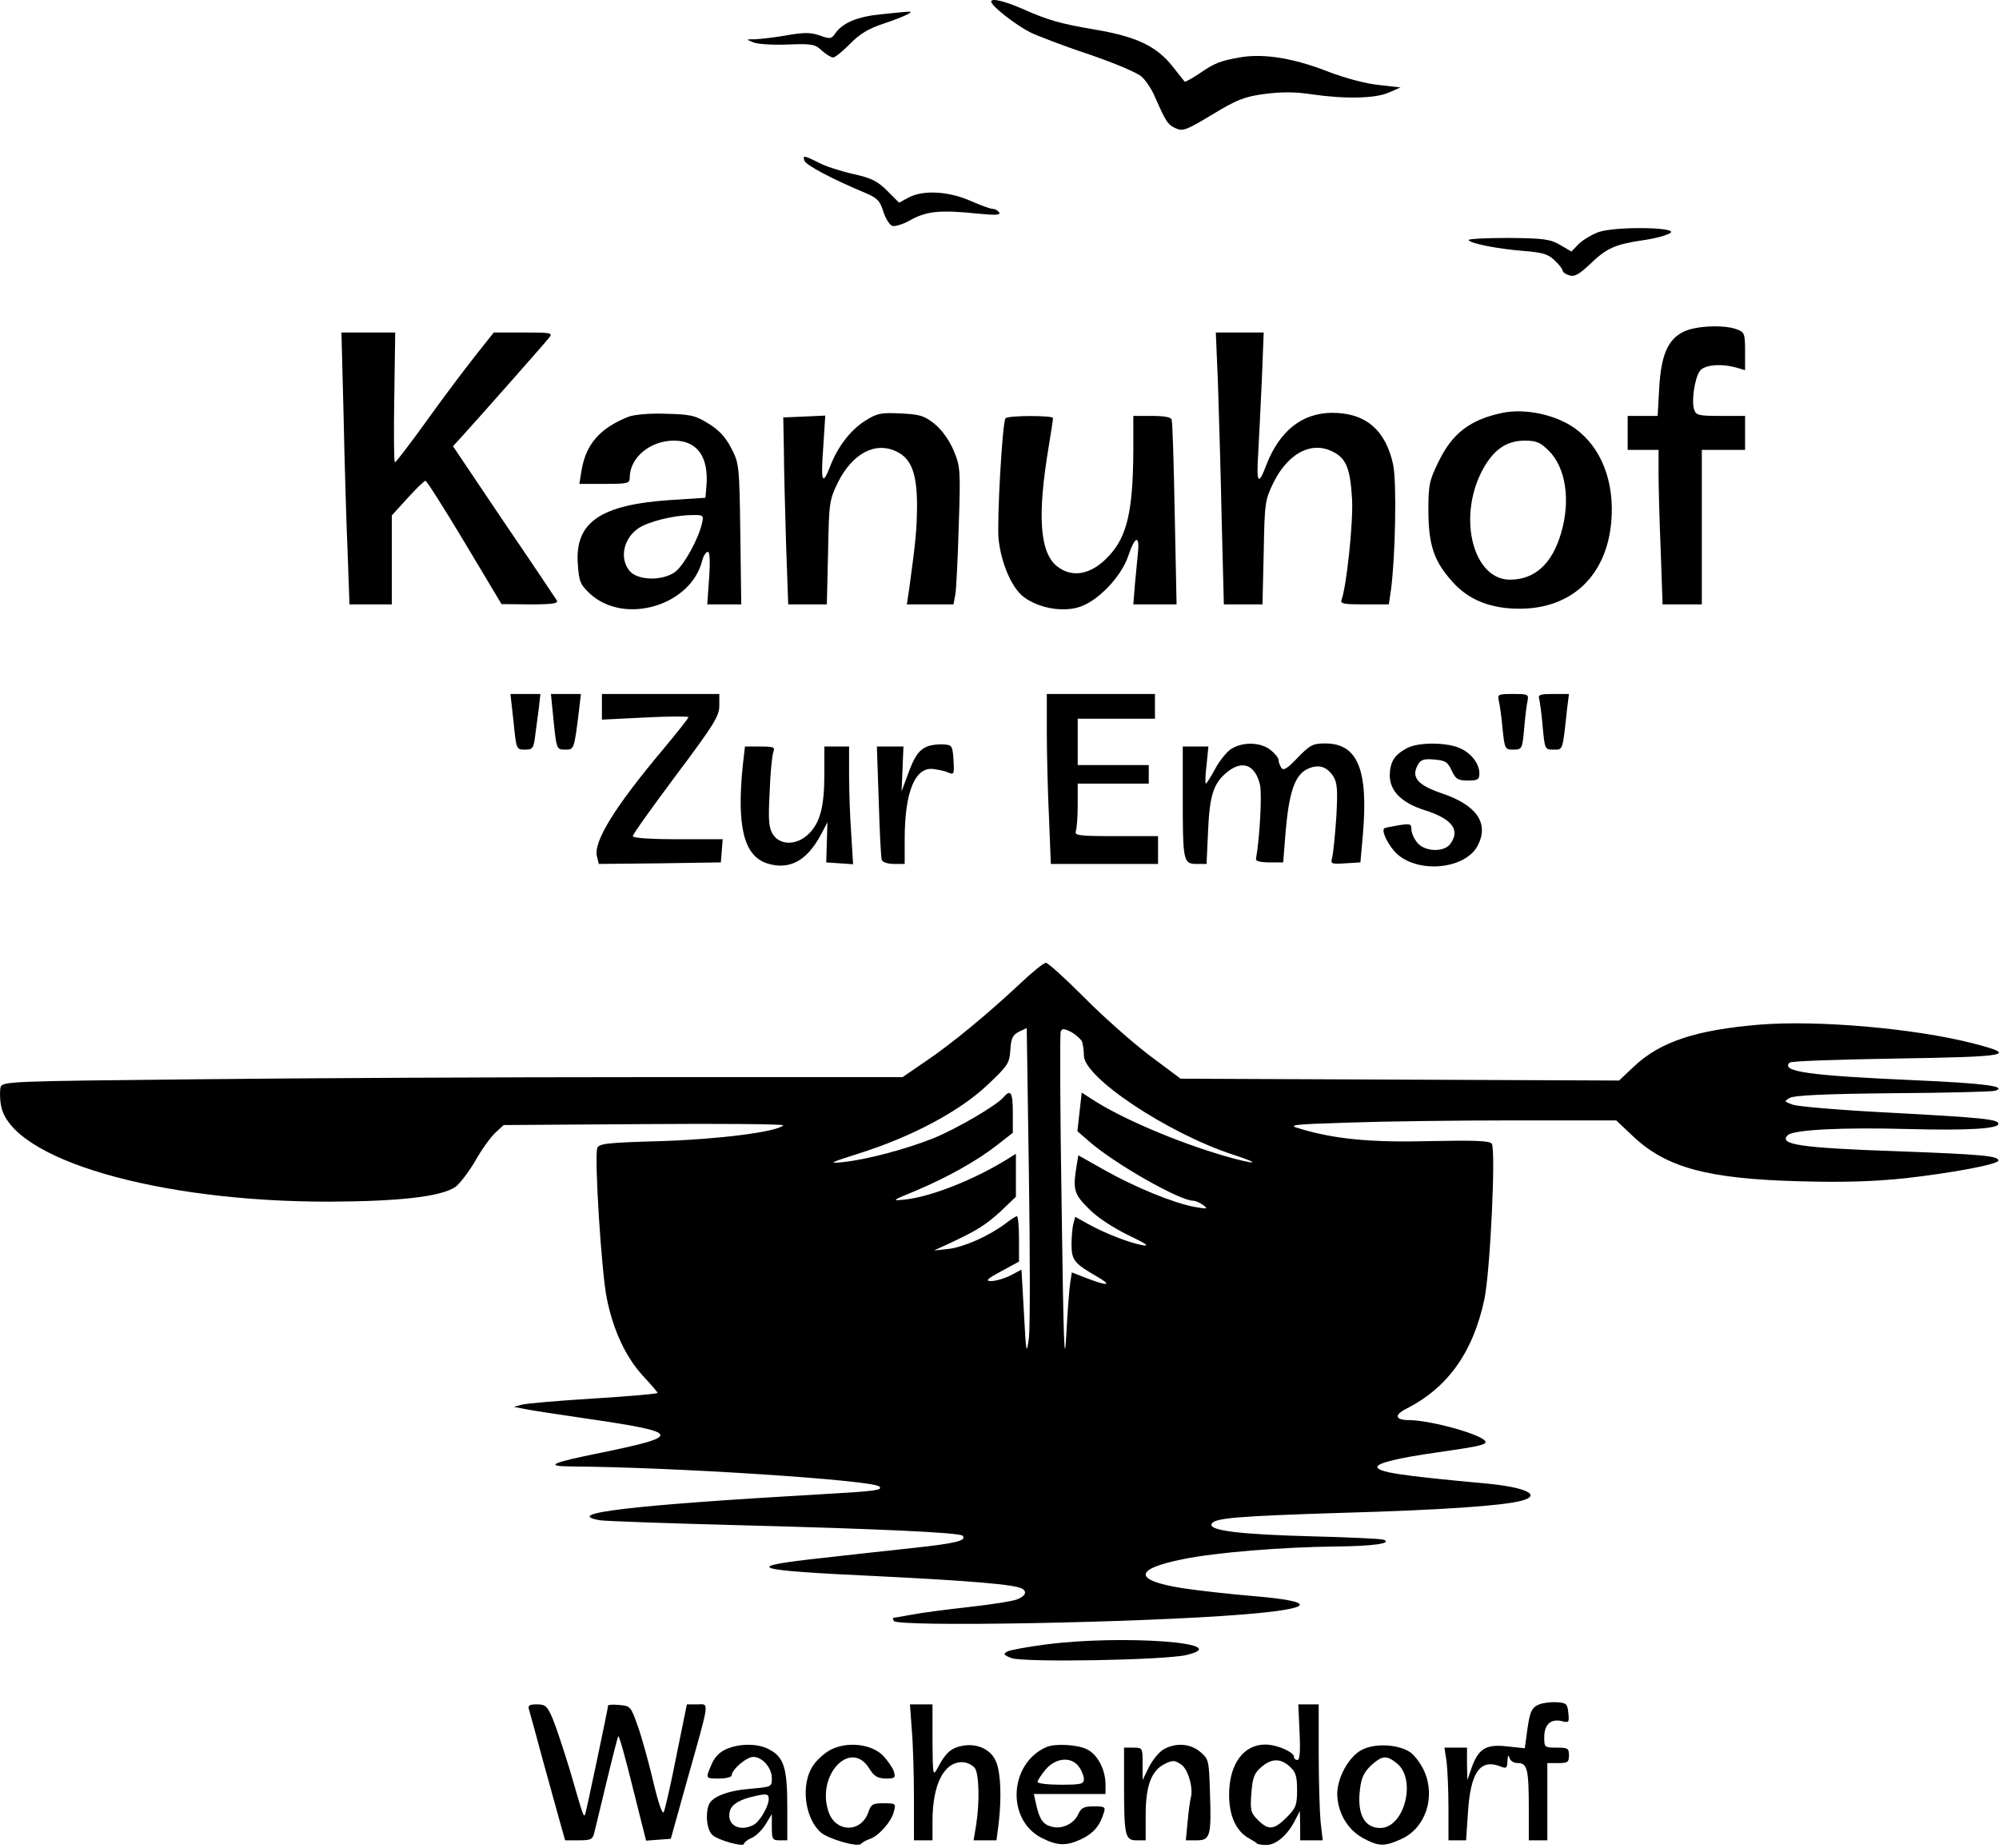 <?xml version="1.0" encoding="UTF-8" standalone="no"?>
<!DOCTYPE svg PUBLIC "-//W3C//DTD SVG 1.1//EN" "http://www.w3.org/Graphics/SVG/1.1/DTD/svg11.dtd">
<svg width="100%" height="100%" viewBox="0 0 647 598" version="1.1" xmlns="http://www.w3.org/2000/svg" xmlns:xlink="http://www.w3.org/1999/xlink" xml:space="preserve" xmlns:serif="http://www.serif.com/" style="fill-rule:evenodd;clip-rule:evenodd;stroke-linejoin:round;stroke-miterlimit:2;">
    <g transform="matrix(1,0,0,1,-60.186,-97.394)">
        <g transform="matrix(0.1,0,0,-0.1,0,788)">
            <path d="M3810,6901C3810,6887 3888,6826 3937,6801C3960,6790 4045,6757 4127,6730C4209,6702 4285,6670 4298,6657C4311,6645 4331,6615 4341,6590C4376,6511 4382,6502 4407,6491C4430,6480 4442,6485 4525,6535C4606,6584 4629,6593 4695,6602C4749,6609 4794,6609 4846,6601C4956,6585 5054,6587 5098,6607L5135,6623L5065,6631C5024,6635 4956,6653 4901,6674C4789,6718 4694,6733 4619,6721C4550,6709 4535,6703 4482,6667C4458,6651 4438,6640 4436,6642C4435,6643 4418,6665 4398,6690C4345,6757 4281,6787 4148,6810C4035,6829 3995,6840 3910,6878C3852,6903 3810,6913 3810,6901Z" style="fill-rule:nonzero;"/>
        </g>
        <g transform="matrix(0.1,0,0,-0.1,0,788)">
            <path d="M3455,6860C3380,6853 3330,6833 3306,6799C3293,6780 3289,6779 3256,6791C3227,6801 3206,6802 3150,6792C3111,6785 3065,6780 3047,6779C3016,6779 3015,6779 3040,6769C3054,6763 3104,6760 3152,6762C3230,6765 3241,6763 3262,6742C3276,6730 3292,6720 3298,6720C3305,6720 3329,6740 3353,6764C3384,6796 3412,6813 3460,6829C3529,6852 3568,6871 3540,6868C3532,6868 3494,6864 3455,6860Z" style="fill-rule:nonzero;"/>
        </g>
        <g transform="matrix(0.1,0,0,-0.1,0,788)">
            <path d="M3206,6385C3212,6371 3296,6326 3402,6282C3442,6265 3450,6256 3461,6221C3468,6199 3481,6178 3490,6175C3499,6172 3527,6181 3551,6195C3602,6223 3647,6227 3764,6215C3823,6209 3841,6210 3836,6218C3832,6225 3822,6230 3815,6230C3807,6230 3775,6242 3743,6256C3673,6287 3590,6292 3543,6267L3512,6250L3473,6289C3442,6320 3422,6330 3363,6343C3323,6352 3273,6368 3251,6380C3203,6404 3199,6404 3206,6385Z" style="fill-rule:nonzero;"/>
        </g>
        <g transform="matrix(0.1,0,0,-0.1,0,788)">
            <path d="M5776,6155C5754,6147 5726,6130 5712,6117L5688,6092L5652,6113C5620,6132 5599,6135 5483,6136C5411,6136 5353,6133 5355,6129C5362,6118 5446,6101 5532,6094C5597,6089 5614,6083 5635,6062C5649,6049 5660,6034 5660,6029C5660,6025 5670,6018 5681,6015C5697,6009 5713,6018 5749,6052C5802,6103 5828,6115 5922,6129C5959,6134 5998,6145 6008,6152C6036,6171 5830,6174 5776,6155Z" style="fill-rule:nonzero;"/>
        </g>
        <g transform="matrix(0.1,0,0,-0.1,0,788)">
            <path d="M6050,5832C6000,5807 5978,5757 5972,5649L5967,5560L5870,5560L5870,5450L5970,5450L5970,5373C5970,5330 5973,5217 5977,5123L5983,4950L6110,4950L6110,5450L6250,5450L6250,5560L6171,5560C6099,5560 6091,5562 6085,5581C6076,5609 6087,5683 6104,5706C6119,5726 6174,5730 6223,5716L6250,5708L6250,5769C6250,5826 6248,5831 6224,5840C6183,5856 6089,5852 6050,5832Z" style="fill-rule:nonzero;"/>
        </g>
        <g transform="matrix(0.1,0,0,-0.1,0,788)">
            <path d="M1714,5558C1717,5408 1723,5210 1727,5118L1733,4950L1870,4950L1870,5238L1921,5294C1949,5325 1975,5350 1979,5350C1983,5350 2040,5260 2106,5150L2225,4951L2318,4950C2390,4950 2410,4953 2404,4963C2400,4969 2323,5085 2232,5218L2068,5462L2092,5488C2145,5546 2366,5796 2379,5813C2392,5829 2386,5830 2296,5830L2200,5830L2139,5753C2105,5710 2034,5616 1982,5543C1929,5470 1884,5410 1880,5410C1877,5410 1876,5504 1878,5620L1881,5830L1707,5830L1714,5558Z" style="fill-rule:nonzero;"/>
        </g>
        <g transform="matrix(0.1,0,0,-0.1,0,788)">
            <path d="M4544,5663C4547,5570 4553,5372 4556,5223L4563,4950L4688,4950L4692,5118C4695,5278 4696,5287 4723,5343C4770,5438 4844,5478 4912,5446C4959,5424 4972,5392 4978,5290C4982,5214 4960,5008 4944,4965C4939,4952 4951,4950 5018,4950L5097,4950L5104,4998C5118,5103 5123,5345 5111,5402C5087,5514 5022,5570 4914,5570C4817,5570 4743,5512 4700,5400C4675,5333 4668,5342 4674,5435C4677,5485 4682,5594 4686,5678L4692,5830L4537,5830L4544,5663Z" style="fill-rule:nonzero;"/>
        </g>
        <g transform="matrix(0.1,0,0,-0.1,0,788)">
            <path d="M5465,5570C5361,5548 5303,5505 5258,5412C5228,5351 5225,5338 5225,5250C5226,5141 5243,5089 5304,5022C5356,4964 5427,4936 5520,4936C5689,4936 5802,5043 5817,5218C5828,5347 5785,5458 5699,5520C5637,5564 5539,5585 5465,5570ZM5615,5447C5670,5392 5686,5286 5654,5179C5625,5081 5569,5030 5489,5030C5372,5030 5320,5224 5396,5377C5432,5448 5475,5480 5537,5480C5575,5480 5588,5474 5615,5447Z" style="fill-rule:nonzero;"/>
        </g>
        <g transform="matrix(0.1,0,0,-0.1,0,788)">
            <path d="M2635,5557C2543,5520 2498,5468 2484,5383L2477,5340L2559,5340C2634,5340 2640,5342 2640,5360C2640,5425 2706,5480 2783,5480C2860,5480 2897,5426 2888,5329L2885,5295L2775,5288C2545,5273 2462,5216 2472,5080C2476,5023 2480,5014 2512,4984C2624,4882 2839,4946 2875,5093C2879,5108 2887,5120 2893,5120C2899,5120 2901,5091 2897,5035L2891,4950L3001,4950L2998,5178C2995,5399 2994,5407 2969,5455C2951,5490 2930,5514 2895,5535C2852,5562 2837,5565 2756,5567C2702,5569 2653,5564 2635,5557ZM2874,5213C2863,5162 2815,5076 2787,5055C2745,5025 2665,5027 2639,5059C2606,5100 2620,5164 2669,5197C2701,5218 2781,5238 2838,5239C2879,5240 2880,5239 2874,5213Z" style="fill-rule:nonzero;"/>
        </g>
        <g transform="matrix(0.1,0,0,-0.1,0,788)">
            <path d="M3400,5543C3354,5513 3314,5461 3290,5400C3264,5332 3258,5344 3266,5453L3273,5561L3137,5555L3139,5450C3139,5392 3143,5256 3146,5148L3153,4950L3278,4950L3282,5118C3285,5278 3286,5287 3313,5343C3360,5438 3434,5478 3503,5445C3552,5422 3570,5373 3570,5267C3569,5192 3566,5157 3545,5003L3537,4950L3688,4950L3694,4983C3697,5000 3702,5101 3705,5205C3711,5388 3710,5397 3688,5449C3674,5482 3650,5515 3627,5534C3593,5561 3579,5565 3517,5568C3452,5571 3441,5569 3400,5543Z" style="fill-rule:nonzero;"/>
        </g>
        <g transform="matrix(0.1,0,0,-0.1,0,788)">
            <path d="M3856,5552C3846,5535 3828,5221 3834,5160C3843,5080 3878,5000 3918,4972C3964,4939 4036,4925 4090,4940C4151,4956 4231,5038 4254,5108C4275,5171 4291,5176 4285,5118C4283,5094 4278,5047 4275,5013L4270,4950L4410,4950L4404,5243C4401,5403 4397,5541 4394,5548C4392,5556 4370,5560 4330,5560L4270,5560L4270,5448C4269,5253 4250,5170 4191,5107C4134,5045 4071,5034 4021,5075C3967,5121 3959,5239 3996,5460C4004,5507 4010,5548 4010,5553C4010,5562 3863,5562 3856,5552Z" style="fill-rule:nonzero;"/>
        </g>
        <g transform="matrix(0.1,0,0,-0.1,0,788)">
            <path d="M2264,4570C2273,4480 2273,4480 2301,4480C2326,4480 2329,4484 2334,4525C2337,4550 2343,4590 2346,4615L2351,4660L2254,4660L2264,4570Z" style="fill-rule:nonzero;"/>
        </g>
        <g transform="matrix(0.1,0,0,-0.1,0,788)">
            <path d="M2394,4570C2403,4481 2404,4480 2431,4480C2460,4480 2460,4478 2476,4608L2482,4660L2385,4660L2394,4570Z" style="fill-rule:nonzero;"/>
        </g>
        <g transform="matrix(0.1,0,0,-0.1,0,788)">
            <path d="M2550,4660L2550,4577L2690,4584C2767,4588 2830,4588 2830,4585C2830,4581 2793,4535 2749,4482C2591,4294 2522,4182 2534,4134L2540,4110L2738,4112L2935,4115L2938,4153L2941,4190L2796,4190C2704,4190 2650,4194 2650,4200C2650,4206 2713,4294 2790,4397C2913,4561 2930,4589 2930,4622L2930,4660L2550,4660Z" style="fill-rule:nonzero;"/>
        </g>
        <g transform="matrix(0.1,0,0,-0.1,0,788)">
            <path d="M3990,4537C3990,4469 3993,4345 3997,4262L4003,4110L4350,4110L4350,4200L4214,4200C4094,4200 4079,4202 4084,4216C4087,4225 4090,4263 4090,4301L4090,4370L4320,4370L4320,4430L4090,4430L4090,4580L4340,4580L4340,4660L3990,4660L3990,4537Z" style="fill-rule:nonzero;"/>
        </g>
        <g transform="matrix(0.1,0,0,-0.1,0,788)">
            <path d="M5453,4638C5456,4625 5462,4585 5465,4548C5472,4482 5473,4480 5500,4480C5528,4480 5529,4482 5535,4548C5538,4585 5543,4625 5546,4638C5550,4659 5547,4660 5499,4660C5451,4660 5448,4659 5453,4638Z" style="fill-rule:nonzero;"/>
        </g>
        <g transform="matrix(0.1,0,0,-0.1,0,788)">
            <path d="M5584,4643C5586,4633 5592,4592 5595,4553C5602,4481 5602,4480 5630,4480C5661,4480 5659,4473 5674,4613L5680,4660L5629,4660C5586,4660 5579,4658 5584,4643Z" style="fill-rule:nonzero;"/>
        </g>
        <g transform="matrix(0.1,0,0,-0.1,0,788)">
            <path d="M3605,4491C3576,4479 3562,4460 3540,4399L3520,4345L3523,4418L3526,4490L3440,4490L3446,4313C3449,4215 3453,4129 3456,4123C3458,4116 3475,4110 3495,4110L3530,4110L3530,4190C3530,4344 3564,4426 3624,4417C3641,4415 3663,4410 3673,4405C3689,4398 3691,4402 3688,4446C3685,4493 3683,4495 3655,4497C3639,4498 3616,4495 3605,4491Z" style="fill-rule:nonzero;"/>
        </g>
        <g transform="matrix(0.1,0,0,-0.1,0,788)">
            <path d="M4588,4483C4573,4474 4549,4444 4535,4418C4521,4392 4507,4370 4505,4370C4502,4370 4503,4397 4507,4430L4513,4490L4430,4490L4430,4323C4430,4118 4432,4110 4475,4110L4507,4110L4512,4218C4517,4334 4530,4373 4576,4409C4624,4447 4665,4430 4680,4366C4687,4335 4679,4193 4667,4126C4666,4119 4683,4115 4710,4115L4755,4115L4763,4215C4774,4341 4792,4395 4831,4416C4867,4434 4895,4427 4917,4394C4930,4373 4932,4351 4927,4262C4923,4203 4917,4145 4914,4132C4908,4110 4909,4109 4956,4112L5005,4115L5013,4205C5031,4416 4996,4500 4891,4500C4851,4500 4842,4495 4802,4454C4768,4418 4756,4411 4749,4421C4744,4429 4740,4440 4740,4447C4740,4453 4728,4468 4714,4479C4682,4504 4626,4506 4588,4483Z" style="fill-rule:nonzero;"/>
        </g>
        <g transform="matrix(0.1,0,0,-0.1,0,788)">
            <path d="M5156,4485C5115,4463 5101,4441 5100,4397C5100,4346 5138,4308 5213,4284C5302,4256 5329,4220 5296,4175C5276,4147 5213,4149 5189,4179C5178,4192 5170,4211 5170,4222C5170,4240 5166,4241 5128,4235C5104,4231 5084,4227 5082,4225C5072,4216 5097,4166 5125,4141C5197,4078 5346,4094 5385,4170C5422,4242 5381,4301 5267,4339C5191,4365 5169,4390 5190,4429C5199,4447 5209,4451 5243,4448C5279,4445 5287,4441 5300,4413C5313,4385 5320,4380 5353,4380C5385,4380 5390,4383 5390,4403C5390,4435 5363,4470 5324,4486C5280,4504 5192,4504 5156,4485Z" style="fill-rule:nonzero;"/>
        </g>
        <g transform="matrix(0.1,0,0,-0.1,0,788)">
            <path d="M3006,4429C2986,4232 3009,4137 3084,4112C3156,4089 3213,4119 3259,4205L3280,4245L3276,4115L3320,4112L3363,4109L3357,4207C3353,4261 3350,4347 3350,4398L3350,4490L3270,4490L3270,4403C3270,4296 3257,4245 3220,4208C3182,4170 3128,4169 3104,4205C3090,4227 3088,4249 3093,4343C3095,4405 3101,4463 3105,4473C3111,4488 3106,4490 3062,4490L3013,4490L3006,4429Z" style="fill-rule:nonzero;"/>
        </g>
        <g transform="matrix(0.1,0,0,-0.1,0,788)">
            <path d="M3905,3724C3797,3623 3682,3528 3599,3472L3523,3420L2689,3420C2230,3420 1575,3417 1233,3413C636,3407 610,3406 604,3388C601,3378 601,3351 605,3329C635,3155 1110,3016 1670,3017C1895,3018 2027,3033 2075,3064C2088,3073 2117,3110 2139,3147C2160,3185 2190,3226 2205,3240L2232,3265L2688,3268C2939,3270 3141,3268 3137,3264C3117,3243 2930,3219 2743,3213C2564,3208 2540,3205 2535,3190C2525,3160 2549,2783 2566,2703C2587,2599 2629,2511 2684,2452C2709,2425 2730,2401 2730,2398C2730,2395 2637,2387 2524,2380C2410,2373 2306,2364 2291,2360L2265,2353L2295,2347C2312,2343 2404,2329 2500,2315C2809,2270 2813,2259 2545,2204C2386,2172 2362,2161 2450,2160C2782,2158 3427,2116 3448,2095C3460,2083 3435,2080 3259,2070C2647,2035 2419,2008 2543,1986C2560,1983 2762,1976 2990,1970C3451,1958 3707,1946 3717,1936C3733,1920 3695,1911 3555,1896C3473,1887 3342,1873 3265,1864C2997,1835 3029,1824 3441,1805C3742,1790 3890,1778 3911,1764C3927,1754 3920,1740 3894,1730C3880,1724 3809,1713 3737,1705C3664,1697 3581,1686 3551,1680C3522,1675 3495,1670 3493,1670C3491,1670 3492,1665 3495,1660C3507,1640 4295,1654 4625,1681C4860,1700 4870,1723 4653,1741C4583,1747 4482,1758 4430,1766C4270,1791 4270,1828 4431,1860C4539,1882 4751,1899 4925,1901C5044,1902 5111,1911 5080,1923C5072,1926 4966,1931 4844,1934C4620,1940 4516,1952 4523,1973C4529,1993 4600,1999 4948,2010C5270,2019 5466,2033 5526,2049C5594,2067 5541,2093 5410,2105C5127,2131 5060,2142 5060,2159C5060,2171 5130,2188 5250,2205C5384,2224 5410,2230 5410,2239C5410,2260 5238,2309 5163,2310C5118,2310 5113,2326 5152,2346C5287,2414 5369,2528 5406,2700C5425,2787 5444,3188 5430,3205C5422,3214 5374,3216 5232,3213C5042,3208 4923,3219 4810,3253C4768,3265 4777,3267 4970,3273C5083,3277 5323,3280 5504,3280L5833,3280L5887,3229C5995,3127 6128,3091 6425,3083C6568,3079 6666,3082 6770,3093C6921,3110 7070,3138 7070,3150C7070,3165 7017,3170 6747,3180C6427,3191 6358,3202 6388,3232C6406,3250 6565,3258 6780,3252C6972,3247 7070,3253 7070,3269C7070,3284 7014,3289 6719,3305C6561,3313 6419,3325 6404,3331C6376,3341 6376,3342 6395,3353C6409,3361 6511,3366 6730,3368C6903,3369 7052,3373 7060,3376C7100,3390 7026,3400 6799,3410C6457,3425 6365,3438 6394,3467C6398,3472 6549,3477 6730,3480C7107,3486 7136,3491 6989,3529C6799,3578 6486,3605 6298,3590C6092,3573 5976,3535 5891,3455L5842,3409L5133,3412L4423,3415L4324,3489C4270,3530 4174,3614 4112,3677C4050,3739 3994,3790 3987,3790C3980,3790 3943,3760 3905,3724ZM3932,2575C3924,2519 3923,2525 3916,2656L3908,2797L3872,2778C3852,2768 3824,2760 3810,2760C3790,2760 3796,2767 3843,2792L3900,2823L3900,2896C3900,2937 3897,2970 3893,2970C3890,2970 3873,2959 3856,2946C3803,2906 3722,2870 3672,2864L3625,2859L3675,2882C3764,2924 3792,2941 3842,2987L3890,3033L3890,3172L3858,3152C3752,3087 3615,3033 3532,3024C3486,3019 3487,3020 3565,3052C3667,3095 3764,3149 3829,3200L3880,3240L3880,3305C3880,3371 3873,3382 3850,3355C3827,3328 3697,3252 3620,3221C3531,3186 3407,3153 3330,3145C3281,3140 3287,3143 3385,3174C3552,3227 3705,3308 3795,3392C3864,3457 3869,3464 3872,3508C3874,3546 3880,3557 3900,3567L3925,3579L3932,3107C3936,2847 3936,2608 3932,2575ZM4104,3535C4107,3526 4110,3506 4110,3490C4110,3419 4380,3239 4593,3169C4689,3138 4670,3135 4565,3165C4408,3211 4228,3288 4134,3350L4103,3370L4096,3308L4089,3245L4127,3212C4209,3140 4420,3020 4464,3020C4471,3020 4485,3014 4496,3006C4513,2993 4510,2993 4468,3000C4399,3013 4277,3063 4179,3118L4092,3167L4086,3131C4074,3056 4078,3041 4126,2994C4153,2966 4204,2933 4253,2909C4311,2881 4325,2872 4300,2876C4256,2884 4177,2915 4123,2945L4082,2968L4076,2946C4073,2935 4070,2904 4070,2879C4070,2828 4079,2817 4150,2776C4203,2746 4190,2742 4120,2769L4071,2788L4066,2756C4063,2739 4057,2662 4053,2585C4047,2474 4044,2559 4038,3000C4033,3305 4032,3560 4035,3567C4039,3578 4045,3578 4069,3566C4085,3557 4100,3543 4104,3535Z" style="fill-rule:nonzero;"/>
        </g>
        <g transform="matrix(0.1,0,0,-0.1,0,788)">
            <path d="M3987,1584C3927,1576 3871,1566 3862,1561C3848,1553 3850,1550 3875,1540C3913,1525 4373,1533 4443,1550C4604,1589 4236,1616 3987,1584Z" style="fill-rule:nonzero;"/>
        </g>
        <g transform="matrix(0.1,0,0,-0.1,0,788)">
            <path d="M5584,1390C5559,1380 5553,1367 5544,1299L5537,1248L5480,1254C5412,1262 5387,1247 5365,1185L5351,1145L5350,1198L5350,1250L5277,1250L5284,1204C5287,1178 5290,1111 5290,1054L5290,950L5347,950L5353,1039C5361,1169 5392,1214 5456,1190C5478,1181 5480,1183 5481,1208C5482,1225 5484,1228 5487,1218C5490,1207 5501,1200 5515,1200C5545,1200 5550,1180 5550,1053L5550,950L5610,950L5610,1200L5645,1200C5676,1200 5680,1203 5680,1225C5680,1248 5676,1250 5640,1250C5601,1250 5600,1251 5600,1284C5600,1325 5621,1344 5656,1336C5680,1330 5681,1331 5678,1362C5675,1392 5672,1395 5640,1397C5621,1398 5596,1395 5584,1390Z" style="fill-rule:nonzero;"/>
        </g>
        <g transform="matrix(0.1,0,0,-0.1,0,788)">
            <path d="M2314,1373C2317,1363 2338,1288 2360,1205C2383,1123 2408,1031 2416,1003L2431,950L2475,950C2513,950 2520,953 2525,973C2528,985 2546,1060 2565,1139C2584,1218 2601,1284 2603,1287C2606,1289 2627,1214 2650,1120L2693,949L2773,955L2826,1145C2901,1411 2898,1390 2858,1390L2825,1390L2791,1223C2773,1130 2754,1049 2750,1041C2746,1033 2732,1072 2716,1141C2701,1204 2679,1284 2666,1320C2644,1383 2642,1385 2607,1388C2587,1390 2570,1389 2570,1386C2570,1378 2500,1046 2496,1035C2491,1023 2490,1026 2447,1175C2427,1241 2402,1316 2391,1343C2373,1385 2367,1390 2340,1390C2315,1390 2310,1387 2314,1373Z" style="fill-rule:nonzero;"/>
        </g>
        <g transform="matrix(0.1,0,0,-0.1,0,788)">
            <path d="M3553,1308C3557,1262 3560,1163 3560,1088L3560,950L3620,950L3620,1011C3620,1130 3656,1203 3716,1203C3731,1203 3749,1194 3757,1184C3771,1164 3773,1073 3761,998L3753,950L3827,950L3834,1003C3844,1088 3841,1168 3826,1204C3810,1244 3765,1265 3717,1256C3680,1249 3662,1233 3637,1185C3621,1156 3621,1159 3620,1273L3620,1390L3547,1390L3553,1308Z" style="fill-rule:nonzero;"/>
        </g>
        <g transform="matrix(0.1,0,0,-0.1,0,788)">
            <path d="M4808,1300C4811,1238 4809,1210 4801,1210C4795,1210 4790,1214 4790,1220C4790,1236 4734,1260 4697,1260C4626,1260 4580,1196 4580,1097C4580,1029 4603,979 4645,956C4656,950 4667,943 4670,940C4673,937 4686,935 4700,935C4731,935 4766,964 4791,1010L4809,1045L4810,998L4810,950L4883,950L4876,1011C4873,1045 4870,1144 4870,1231L4870,1390L4804,1390L4808,1300ZM4777,1188C4796,1171 4800,1156 4800,1112C4800,1064 4796,1054 4766,1024C4725,983 4707,982 4673,1016C4650,1039 4648,1047 4652,1102C4656,1153 4661,1167 4684,1187C4718,1216 4747,1216 4777,1188Z" style="fill-rule:nonzero;"/>
        </g>
        <g transform="matrix(0.1,0,0,-0.1,0,788)">
            <path d="M2952,1245C2931,1236 2914,1218 2905,1196C2885,1149 2884,1150 2930,1150C2952,1150 2970,1155 2970,1160C2970,1179 3018,1220 3040,1220C3069,1220 3100,1185 3100,1151C3100,1123 3099,1123 3031,1117C2957,1111 2906,1091 2896,1065C2884,1033 2890,983 2908,967C2927,950 3010,927 3010,939C3010,943 3021,952 3035,958C3049,964 3069,984 3080,1002L3100,1035L3100,993C3100,954 3102,950 3125,950L3150,950L3150,1060C3150,1185 3139,1220 3090,1245C3054,1264 2995,1264 2952,1245ZM3090,1085C3090,1060 3062,1012 3041,1000C2995,976 2953,1000 2964,1044C2969,1066 2997,1083 3045,1093C3082,1102 3090,1100 3090,1085Z" style="fill-rule:nonzero;"/>
        </g>
        <g transform="matrix(0.1,0,0,-0.1,0,788)">
            <path d="M3290,1243C3271,1233 3245,1210 3233,1191C3193,1132 3206,1022 3258,976C3283,954 3381,926 3389,939C3393,943 3404,950 3416,954C3445,963 3487,1010 3495,1043C3502,1069 3501,1070 3462,1070C3426,1070 3421,1067 3412,1040C3388,973 3305,975 3283,1044C3244,1162 3355,1279 3415,1183C3431,1157 3442,1151 3468,1150C3498,1150 3501,1152 3495,1173C3491,1185 3475,1208 3460,1224C3423,1262 3344,1271 3290,1243Z" style="fill-rule:nonzero;"/>
        </g>
        <g transform="matrix(0.1,0,0,-0.1,0,788)">
            <path d="M3989,1252C3868,1199 3858,1017 3973,958C4024,932 4053,931 4102,954C4140,972 4162,997 4174,1038C4181,1058 4178,1060 4142,1060C4110,1060 4101,1055 4092,1035C4078,1004 4040,985 4006,994C3978,1001 3966,1018 3955,1068L3948,1100L4180,1100L4180,1130C4180,1178 4155,1227 4121,1244C4091,1260 4018,1264 3989,1252ZM4094,1188C4103,1176 4110,1158 4110,1148C4110,1132 4100,1130 4035,1130C3994,1130 3960,1134 3960,1139C3960,1144 3972,1162 3986,1179C4019,1218 4070,1222 4094,1188Z" style="fill-rule:nonzero;"/>
        </g>
        <g transform="matrix(0.1,0,0,-0.1,0,788)">
            <path d="M4369,1245C4354,1237 4333,1211 4321,1188L4300,1145L4300,1198C4300,1249 4300,1250 4270,1250L4240,1250L4240,1123C4240,963 4244,950 4281,950L4310,950L4310,1033C4310,1128 4329,1177 4373,1198C4397,1210 4405,1209 4424,1196C4447,1182 4465,1118 4456,1088C4454,1081 4449,1047 4446,1013L4440,950L4475,950C4519,950 4523,964 4518,1105C4515,1208 4514,1213 4487,1236C4455,1263 4409,1267 4369,1245Z" style="fill-rule:nonzero;"/>
        </g>
        <g transform="matrix(0.1,0,0,-0.1,0,788)">
            <path d="M5010,1243C4968,1222 4930,1153 4930,1100C4931,1041 4962,986 5012,958C5063,930 5082,929 5137,954C5215,989 5249,1088 5212,1173C5201,1198 5180,1226 5165,1236C5126,1261 5052,1265 5010,1243ZM5122,1200C5188,1149 5148,990 5069,990C5017,990 4993,1037 5004,1118C5008,1153 5018,1172 5040,1193C5076,1225 5089,1226 5122,1200Z" style="fill-rule:nonzero;"/>
        </g>
    </g>
</svg>
